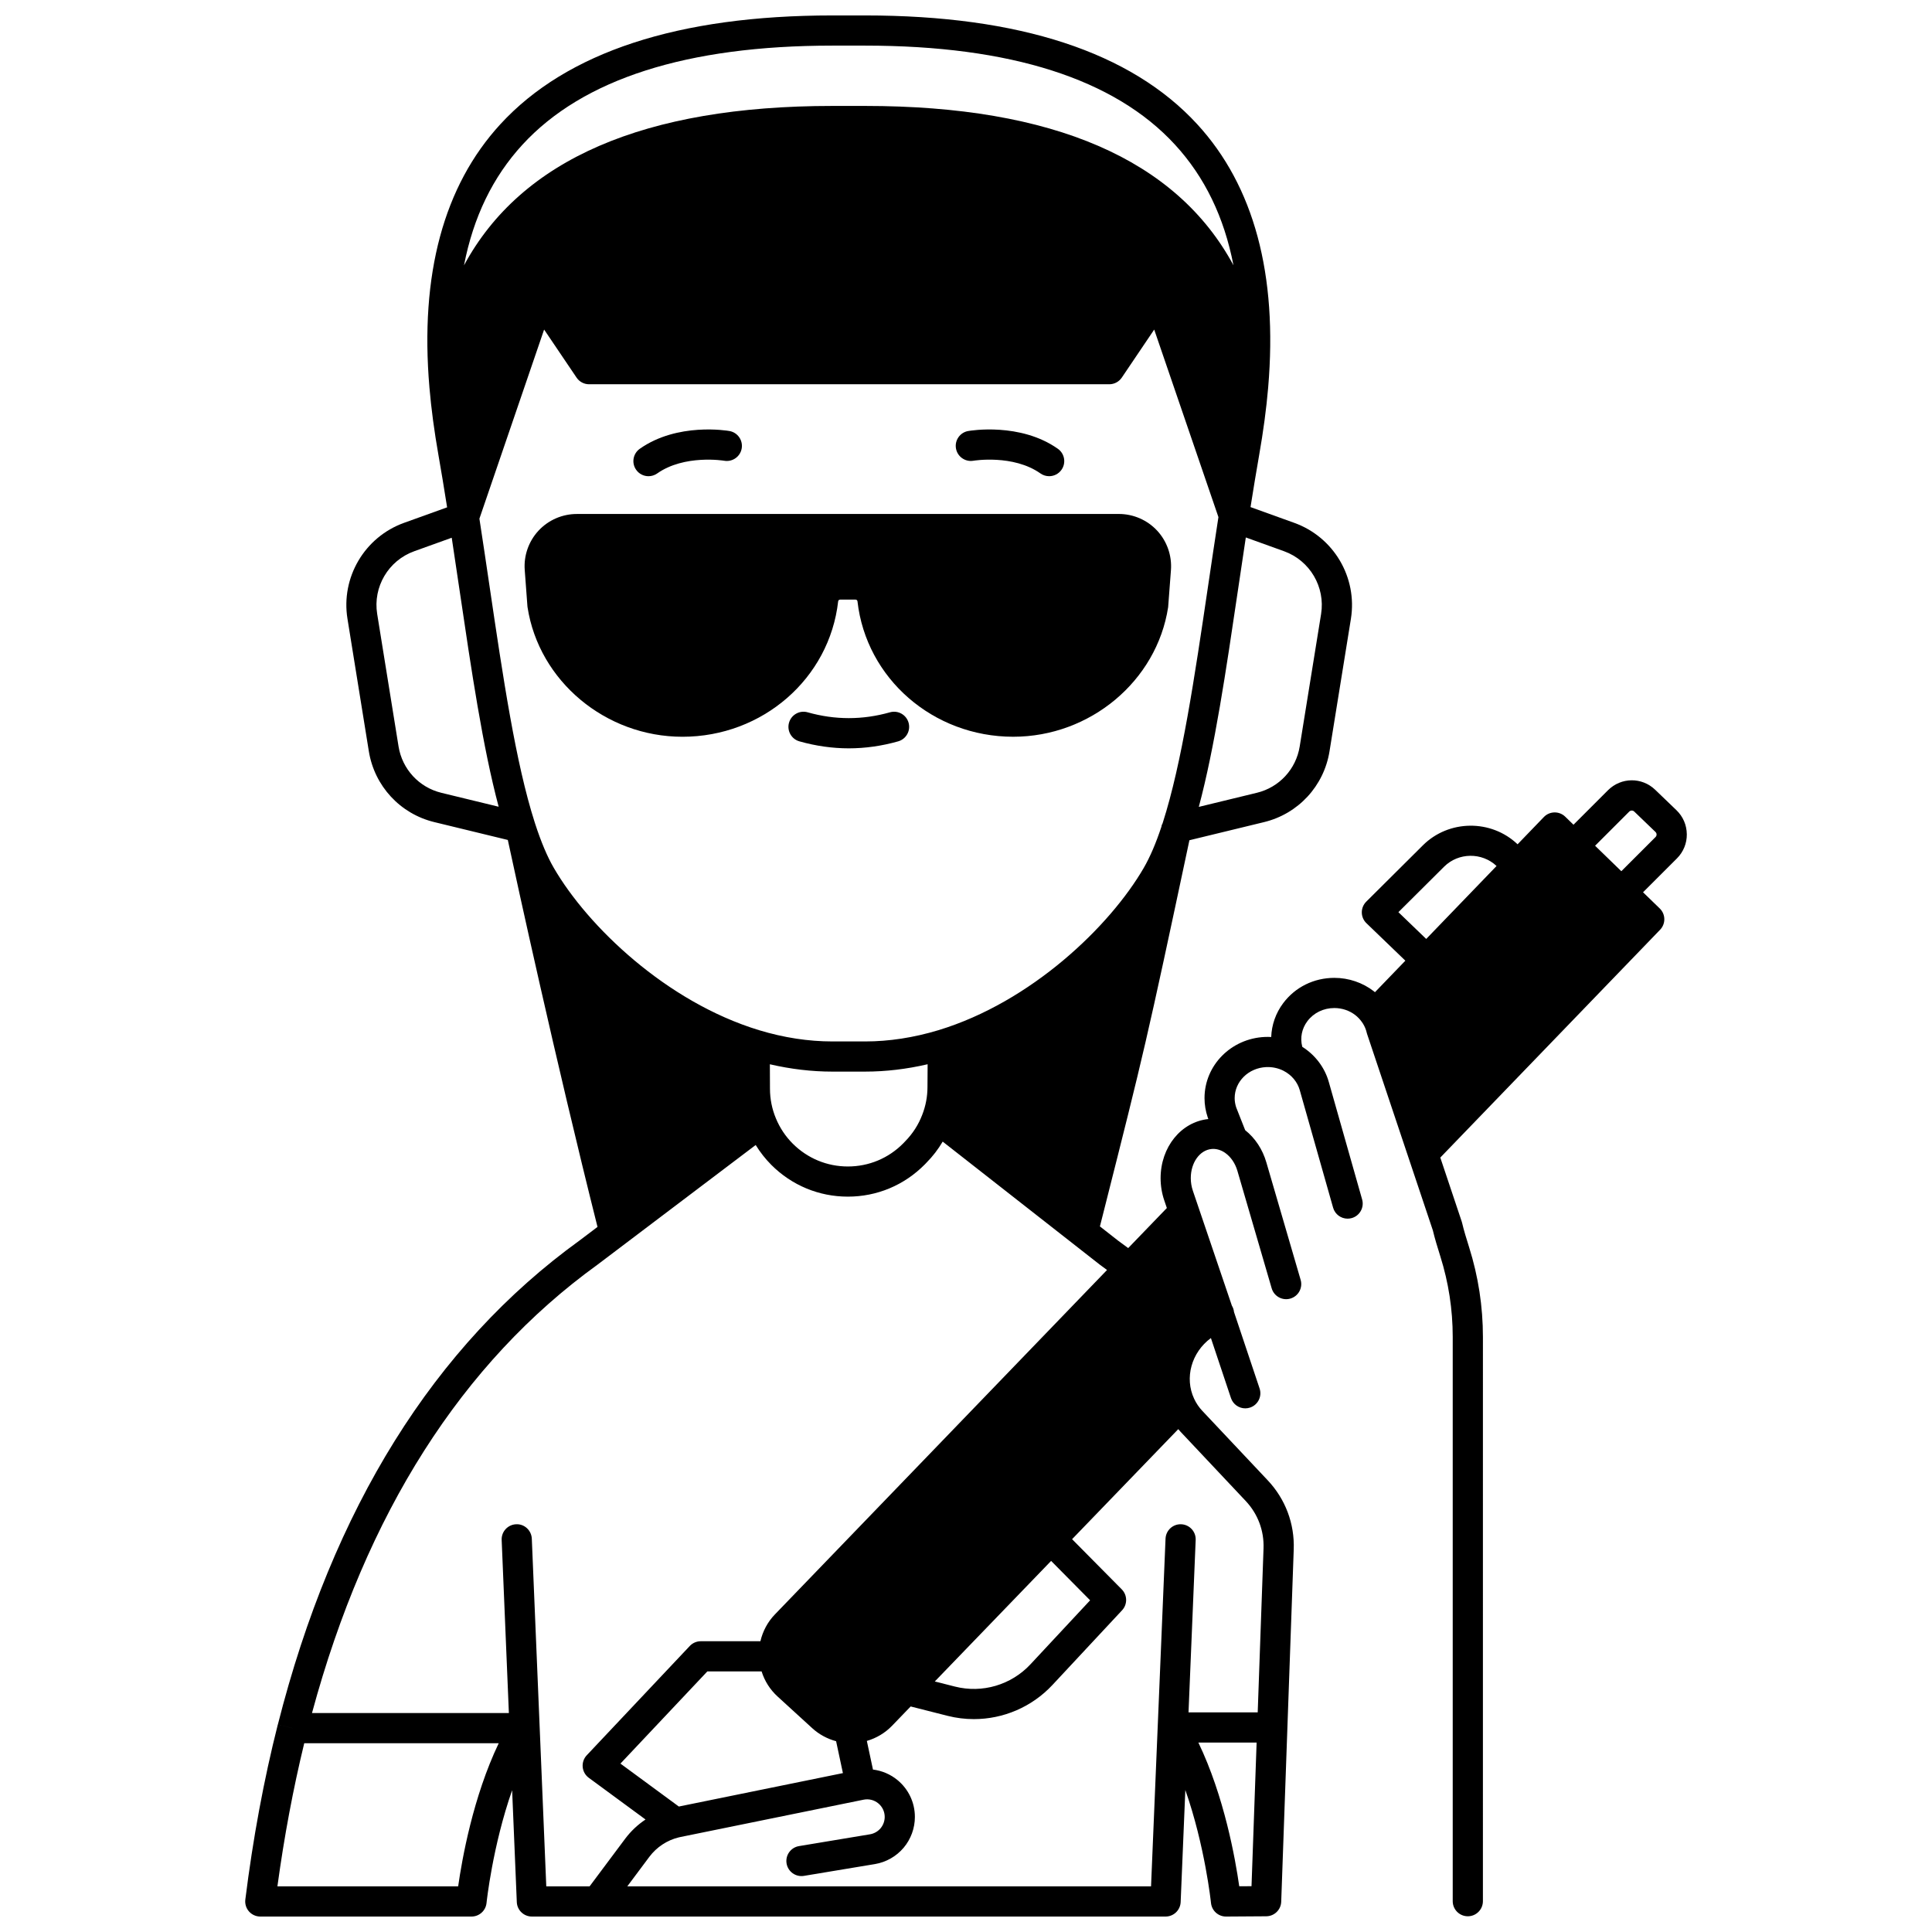 <?xml version="1.0" encoding="UTF-8"?>
<!-- Uploaded to: SVG Repo, www.svgrepo.com, Generator: SVG Repo Mixer Tools -->
<svg width="800px" height="800px" version="1.1" viewBox="144 144 512 512" xmlns="http://www.w3.org/2000/svg">
 <defs>
  <clipPath id="a">
   <path d="m208 148.09h384v503.81h-384z"/>
  </clipPath>
 </defs>
 <path d="m401.96 266.1c0.105-0.02 10.551-1.727 17.773 3.367 0.699 0.492 1.504 0.73 2.301 0.73 1.254 0 2.492-0.59 3.273-1.695 1.273-1.805 0.84-4.301-0.965-5.57-9.98-7.035-23.203-4.809-23.762-4.707-2.172 0.383-3.617 2.449-3.238 4.621 0.375 2.168 2.449 3.625 4.617 3.254z"/>
 <path d="m315.86 270.2c0.797 0 1.602-0.238 2.301-0.73 7.227-5.094 17.672-3.387 17.773-3.367 2.168 0.371 4.238-1.074 4.621-3.246 0.383-2.176-1.07-4.25-3.242-4.633-0.559-0.098-13.777-2.324-23.762 4.707-1.805 1.273-2.238 3.766-0.965 5.57 0.777 1.109 2.016 1.699 3.273 1.699z"/>
 <path d="m379.85 332.77c-7.269 2.055-14.547 2.055-21.816 0-2.125-0.605-4.336 0.633-4.938 2.762-0.602 2.125 0.633 4.336 2.762 4.934 4.344 1.23 8.746 1.852 13.082 1.852 4.34 0 8.742-0.621 13.082-1.852 2.125-0.602 3.359-2.812 2.762-4.934-0.602-2.129-2.809-3.367-4.934-2.762z"/>
 <path d="m283.77 304.61 0.035 0.312c3.016 19.57 20.668 34.328 41.059 34.328 21.219 0 38.953-15.434 41.258-35.895 0.031-0.262 0.25-0.453 0.523-0.453h4.078c0.27 0 0.484 0.184 0.516 0.449 2.316 20.465 20.059 35.895 41.27 35.895 20.391 0 38.043-14.758 41.059-34.328l0.746-9.859c0.281-3.82-1.051-7.625-3.66-10.434-2.606-2.809-6.301-4.418-10.133-4.418l-143.67 0.004c-3.84 0-7.539 1.613-10.148 4.43-2.606 2.809-3.934 6.609-3.644 10.426z"/>
 <g clip-path="url(#a)">
  <path d="m591.02 365.08c-0.023-2.422-0.992-4.68-2.738-6.363l-5.641-5.422c-3.535-3.391-9.027-3.336-12.512 0.129l-9.137 9.137-2.191-2.129c-0.746-0.727-1.746-1.133-2.785-1.133h-0.066c-1.062 0.016-2.078 0.457-2.812 1.223l-6.965 7.223c-7-6.664-18.223-6.555-25.086 0.266l-15.016 14.934c-0.762 0.758-1.188 1.793-1.18 2.867s0.449 2.102 1.227 2.848l10.312 9.93-8.055 8.355c-0.109-0.086-0.207-0.18-0.316-0.266-2.949-2.277-6.652-3.535-10.434-3.535-5.414 0-10.352 2.434-13.547 6.676-2.008 2.668-3.082 5.793-3.195 8.996-0.562-0.027-1.125-0.039-1.691-0.012-8.961 0.406-15.984 7.527-15.984 16.211 0 1.73 0.289 3.461 0.863 5.141 0.02 0.059 0.043 0.117 0.066 0.18l0.086 0.223c-7.223 0.746-12.652 7.441-12.652 15.664 0 2.031 0.332 4.031 0.984 5.938l0.672 1.977-10.242 10.617c-0.883-0.664-1.781-1.324-2.688-1.977l-4.809-3.766 0.945-3.731c10.816-42.762 11.348-44.863 22.773-98.609l19.758-4.797c9.074-2.191 15.895-9.566 17.371-18.781l5.668-35.098c1.762-10.969-4.543-21.66-15-25.43l-11.602-4.18c0.742-4.707 1.5-9.289 2.262-13.641 1.137-6.469 1.926-12.375 2.414-18.051v-0.02-0.004c2.551-29.918-3.769-53.379-18.793-69.738-17.566-19.137-47.176-28.84-87.996-28.84h-8.695c-40.824 0-70.43 9.703-88 28.836-15.023 16.359-21.344 39.82-18.793 69.738v0.004 0.02c0.488 5.68 1.277 11.582 2.414 18.055 0.711 4.035 1.445 8.457 2.273 13.707l-11.418 4.109c-10.461 3.769-16.762 14.465-14.988 25.43l5.66 35.098c1.492 9.219 8.309 16.59 17.367 18.781l19.465 4.727c2.363 10.988 12.625 58.203 23.77 102.55l-4.738 3.582c-38.539 27.84-65.441 70.992-79.965 128.26l3.871 0.98v0.004l-3.883-0.984c-3.691 14.574-6.594 30.191-8.617 46.422-0.141 1.137 0.211 2.281 0.969 3.141 0.762 0.863 1.852 1.352 2.996 1.352h55.98c2.051 0 3.769-1.555 3.977-3.594 0.02-0.199 1.59-15.062 6.785-29.879l1.238 29.645c0.086 2.141 1.852 3.828 3.992 3.828h167.94c2.144 0 3.906-1.688 3.996-3.832l1.238-29.703c5.211 14.84 6.781 29.738 6.801 29.938 0.207 2.043 1.926 3.598 3.977 3.598h0.027l10.637-0.07c2.144-0.016 3.894-1.715 3.969-3.856l3.316-93.352c0.25-6.828-2.191-13.332-6.883-18.32l-17.32-18.391c-0.906-0.957-1.641-2.039-2.191-3.231-2.594-5.531-0.723-12.273 4.445-16.09l5.316 15.902c0.559 1.672 2.121 2.731 3.793 2.731 0.422 0 0.848-0.066 1.27-0.207 2.094-0.699 3.223-2.965 2.523-5.062l-6.777-20.258c-0.059-0.586-0.246-1.164-0.57-1.695l-10.332-30.434c-0.367-1.078-0.555-2.207-0.555-3.356 0-4.117 2.379-7.438 5.535-7.723 1.117-0.102 2.262 0.203 3.305 0.852 0.09 0.062 0.18 0.125 0.273 0.184 1.484 1.039 2.66 2.754 3.238 4.75l9.086 31.137c0.617 2.121 2.84 3.34 4.957 2.719 2.121-0.617 3.336-2.84 2.719-4.957l-9.086-31.133c-1.004-3.465-2.977-6.445-5.613-8.539l-2.375-6.016c-0.27-0.82-0.41-1.652-0.41-2.477 0-4.394 3.668-8.008 8.355-8.223 1.574-0.07 3.152 0.258 4.551 0.957 0.02 0.008 0.031 0.023 0.051 0.031 2.109 1.074 3.676 2.938 4.293 5.125l8.836 31.148c0.5 1.762 2.102 2.906 3.844 2.906 0.359 0 0.73-0.051 1.094-0.152 2.125-0.602 3.359-2.812 2.754-4.938l-8.836-31.145c-1.082-3.828-3.602-7.141-7.008-9.293l-0.031-0.078c-0.602-2.324-0.109-4.766 1.363-6.723 1.668-2.219 4.277-3.488 7.156-3.488 2.019 0 3.988 0.66 5.539 1.863 0.668 0.516 1.234 1.121 1.707 1.781 0.09 0.152 0.191 0.293 0.301 0.434 0.473 0.754 0.82 1.57 1.02 2.434 0.027 0.121 0.062 0.242 0.102 0.363l17.434 52.059c0.508 2.164 1.254 4.551 1.977 6.871 2.18 6.914 3.285 14.098 3.285 21.348v149.54c0 2.207 1.789 4 4 4 2.207 0 4-1.789 4-4l0.004-149.53c0-8.066-1.23-16.059-3.652-23.742-0.699-2.234-1.418-4.543-1.859-6.457-0.027-0.125-0.062-0.254-0.105-0.375l-5.68-16.961 58.246-60.375c1.531-1.586 1.488-4.113-0.094-5.644l-4.422-4.289 8.984-8.977c1.707-1.711 2.637-3.981 2.617-6.398zm-267.12 257.67-15.477-11.379 23.027-24.426h14.383c0.793 2.527 2.227 4.816 4.227 6.641l9.215 8.422c1.809 1.645 3.981 2.809 6.301 3.43l1.805 8.453zm98.656-65.094 10.336 10.441-15.84 16.992c-5.094 5.449-12.746 7.699-19.977 5.871l-5.344-1.355zm-134.36-326.32 8.602 12.734c0.742 1.102 1.984 1.762 3.312 1.762h137.86c1.328 0 2.57-0.66 3.316-1.762l8.59-12.73 17.02 49.695c-0.945 6.102-1.855 12.262-2.738 18.23-3.574 24.184-6.953 47.027-12 62.727-0.055 0.16-0.105 0.32-0.164 0.488l-0.07-0.016-0.133 0.613c-1.449 4.379-3.027 8.059-4.688 10.926-8.973 15.48-29.828 35.543-54.395 43-6.562 1.98-13.098 2.988-19.426 2.988h-8.695c-6.348 0-12.875-1-19.402-2.977-24.566-7.457-45.434-27.523-54.422-43.02-1.723-2.957-3.375-6.875-4.949-11.715-0.023-0.094-0.051-0.188-0.078-0.266-0.008-0.027-0.023-0.051-0.031-0.078-5.047-15.746-8.422-38.57-11.992-62.734-0.859-5.812-1.746-11.805-2.664-17.75zm76.387 196.65h8.695c5.43 0 10.977-0.656 16.551-1.949l-0.039 6.094c-0.008 2.484-0.465 4.918-1.371 7.254-1.016 2.684-2.559 5.082-4.633 7.176l-0.418 0.438c-3.902 3.953-9.117 6.129-14.68 6.129-5.519 0-10.715-2.156-14.621-6.07-1.906-1.914-3.398-4.152-4.441-6.668-1.039-2.484-1.57-5.121-1.578-7.84l-0.027-6.508c5.562 1.289 11.113 1.945 16.562 1.945zm129.52-121.27-5.668 35.102c-0.969 6.027-5.426 10.848-11.359 12.281l-15.379 3.734c4.203-15.703 7.207-36.031 10.367-57.398 0.68-4.594 1.375-9.301 2.09-14.004l10.137 3.652c6.836 2.465 10.965 9.461 9.812 16.633zm-211.64-124.38c15.996-17.414 43.621-26.246 82.113-26.246h8.695c38.492 0 66.117 8.832 82.113 26.246 7.879 8.578 13.012 19.164 15.496 31.961-15.129-28.043-47.801-42.223-97.605-42.223h-8.695c-49.809 0-82.48 14.188-97.613 42.242 2.481-12.805 7.617-23.398 15.496-31.98zm-32.844 159.48-5.66-35.098c-1.16-7.172 2.961-14.164 9.801-16.629l9.953-3.582c0.707 4.66 1.398 9.324 2.07 13.875 3.152 21.34 6.156 41.645 10.367 57.41l-15.18-3.688c-5.918-1.438-10.375-6.258-11.352-12.289zm15.797 302.09h-47.898c1.793-13.184 4.184-25.906 7.109-37.938h51.543c-6.809 14.23-9.734 30.762-10.754 37.938zm21.605-42.102c0-0.031-0.004-0.066-0.004-0.102l-2.082-49.93c-0.094-2.207-1.961-3.945-4.16-3.828-2.207 0.094-3.922 1.953-3.828 4.16l1.91 45.867h-52.176c14.316-52.918 39.73-92.859 75.66-118.82l41.926-31.715c1.164 1.902 2.543 3.664 4.133 5.262 5.418 5.43 12.621 8.422 20.285 8.422 7.719 0 14.949-3.019 20.41-8.547l0.414-0.434c1.684-1.699 3.125-3.574 4.312-5.602l41.594 32.574c0.043 0.031 0.086 0.066 0.129 0.098 0.617 0.445 1.223 0.898 1.832 1.348l-88.02 91.281c-1.914 1.98-3.223 4.453-3.84 7.106h-15.805c-1.102 0-2.152 0.453-2.91 1.254l-27.309 28.969c-0.785 0.832-1.176 1.965-1.074 3.106 0.105 1.141 0.691 2.184 1.613 2.859l15.039 11.055c-2.055 1.367-3.883 3.082-5.387 5.086l-9.434 12.629h-11.48zm185.39 42.078c-1.023-7.219-3.969-23.832-10.832-38.09h15.438l-1.352 38.07zm1.723-102.1c3.211 3.418 4.887 7.875 4.715 12.555l-1.543 43.457h-18.336l1.898-45.688c0.094-2.207-1.621-4.07-3.828-4.16-2.219-0.094-4.07 1.621-4.16 3.828l-2.07 49.73-0.012 0.262-1.758 42.137h-138.8l5.852-7.836c1.93-2.57 4.707-4.398 7.801-5.144l0.105-0.023c0.113-0.027 0.223-0.055 0.387-0.086l48.504-9.883c1.375-0.273 2.789 0.086 3.871 0.977 1.078 0.887 1.699 2.199 1.699 3.594 0 1.098-0.395 2.172-1.098 3.012-0.715 0.844-1.711 1.41-2.797 1.594l-18.824 3.129c-2.18 0.363-3.652 2.422-3.289 4.602 0.363 2.18 2.426 3.648 4.602 3.289l18.828-3.129c2.949-0.496 5.637-2.023 7.586-4.316 1.926-2.289 2.988-5.191 2.988-8.176 0-3.797-1.68-7.356-4.613-9.77-1.883-1.551-4.133-2.492-6.496-2.785l-1.621-7.59c2.516-0.73 4.832-2.098 6.691-4.027l4.922-5.102 9.773 2.481c2.312 0.586 4.656 0.871 6.984 0.871 7.781 0 15.348-3.199 20.805-9.039l18.465-19.805c1.465-1.57 1.426-4.016-0.082-5.539l-13.168-13.301 28.137-29.16c0.191 0.223 0.379 0.449 0.582 0.664zm40.457-156.05 12.117-12.055c3.797-3.777 10.008-3.844 13.895-0.18l-18.641 19.332zm68.148-19.914-9.07 9.062-6.953-6.75 9.043-9.043c0.371-0.367 0.957-0.375 1.328-0.023l5.633 5.414c0.238 0.23 0.289 0.492 0.289 0.676 0.004 0.176-0.043 0.438-0.27 0.664z"/>
 </g>
</svg>